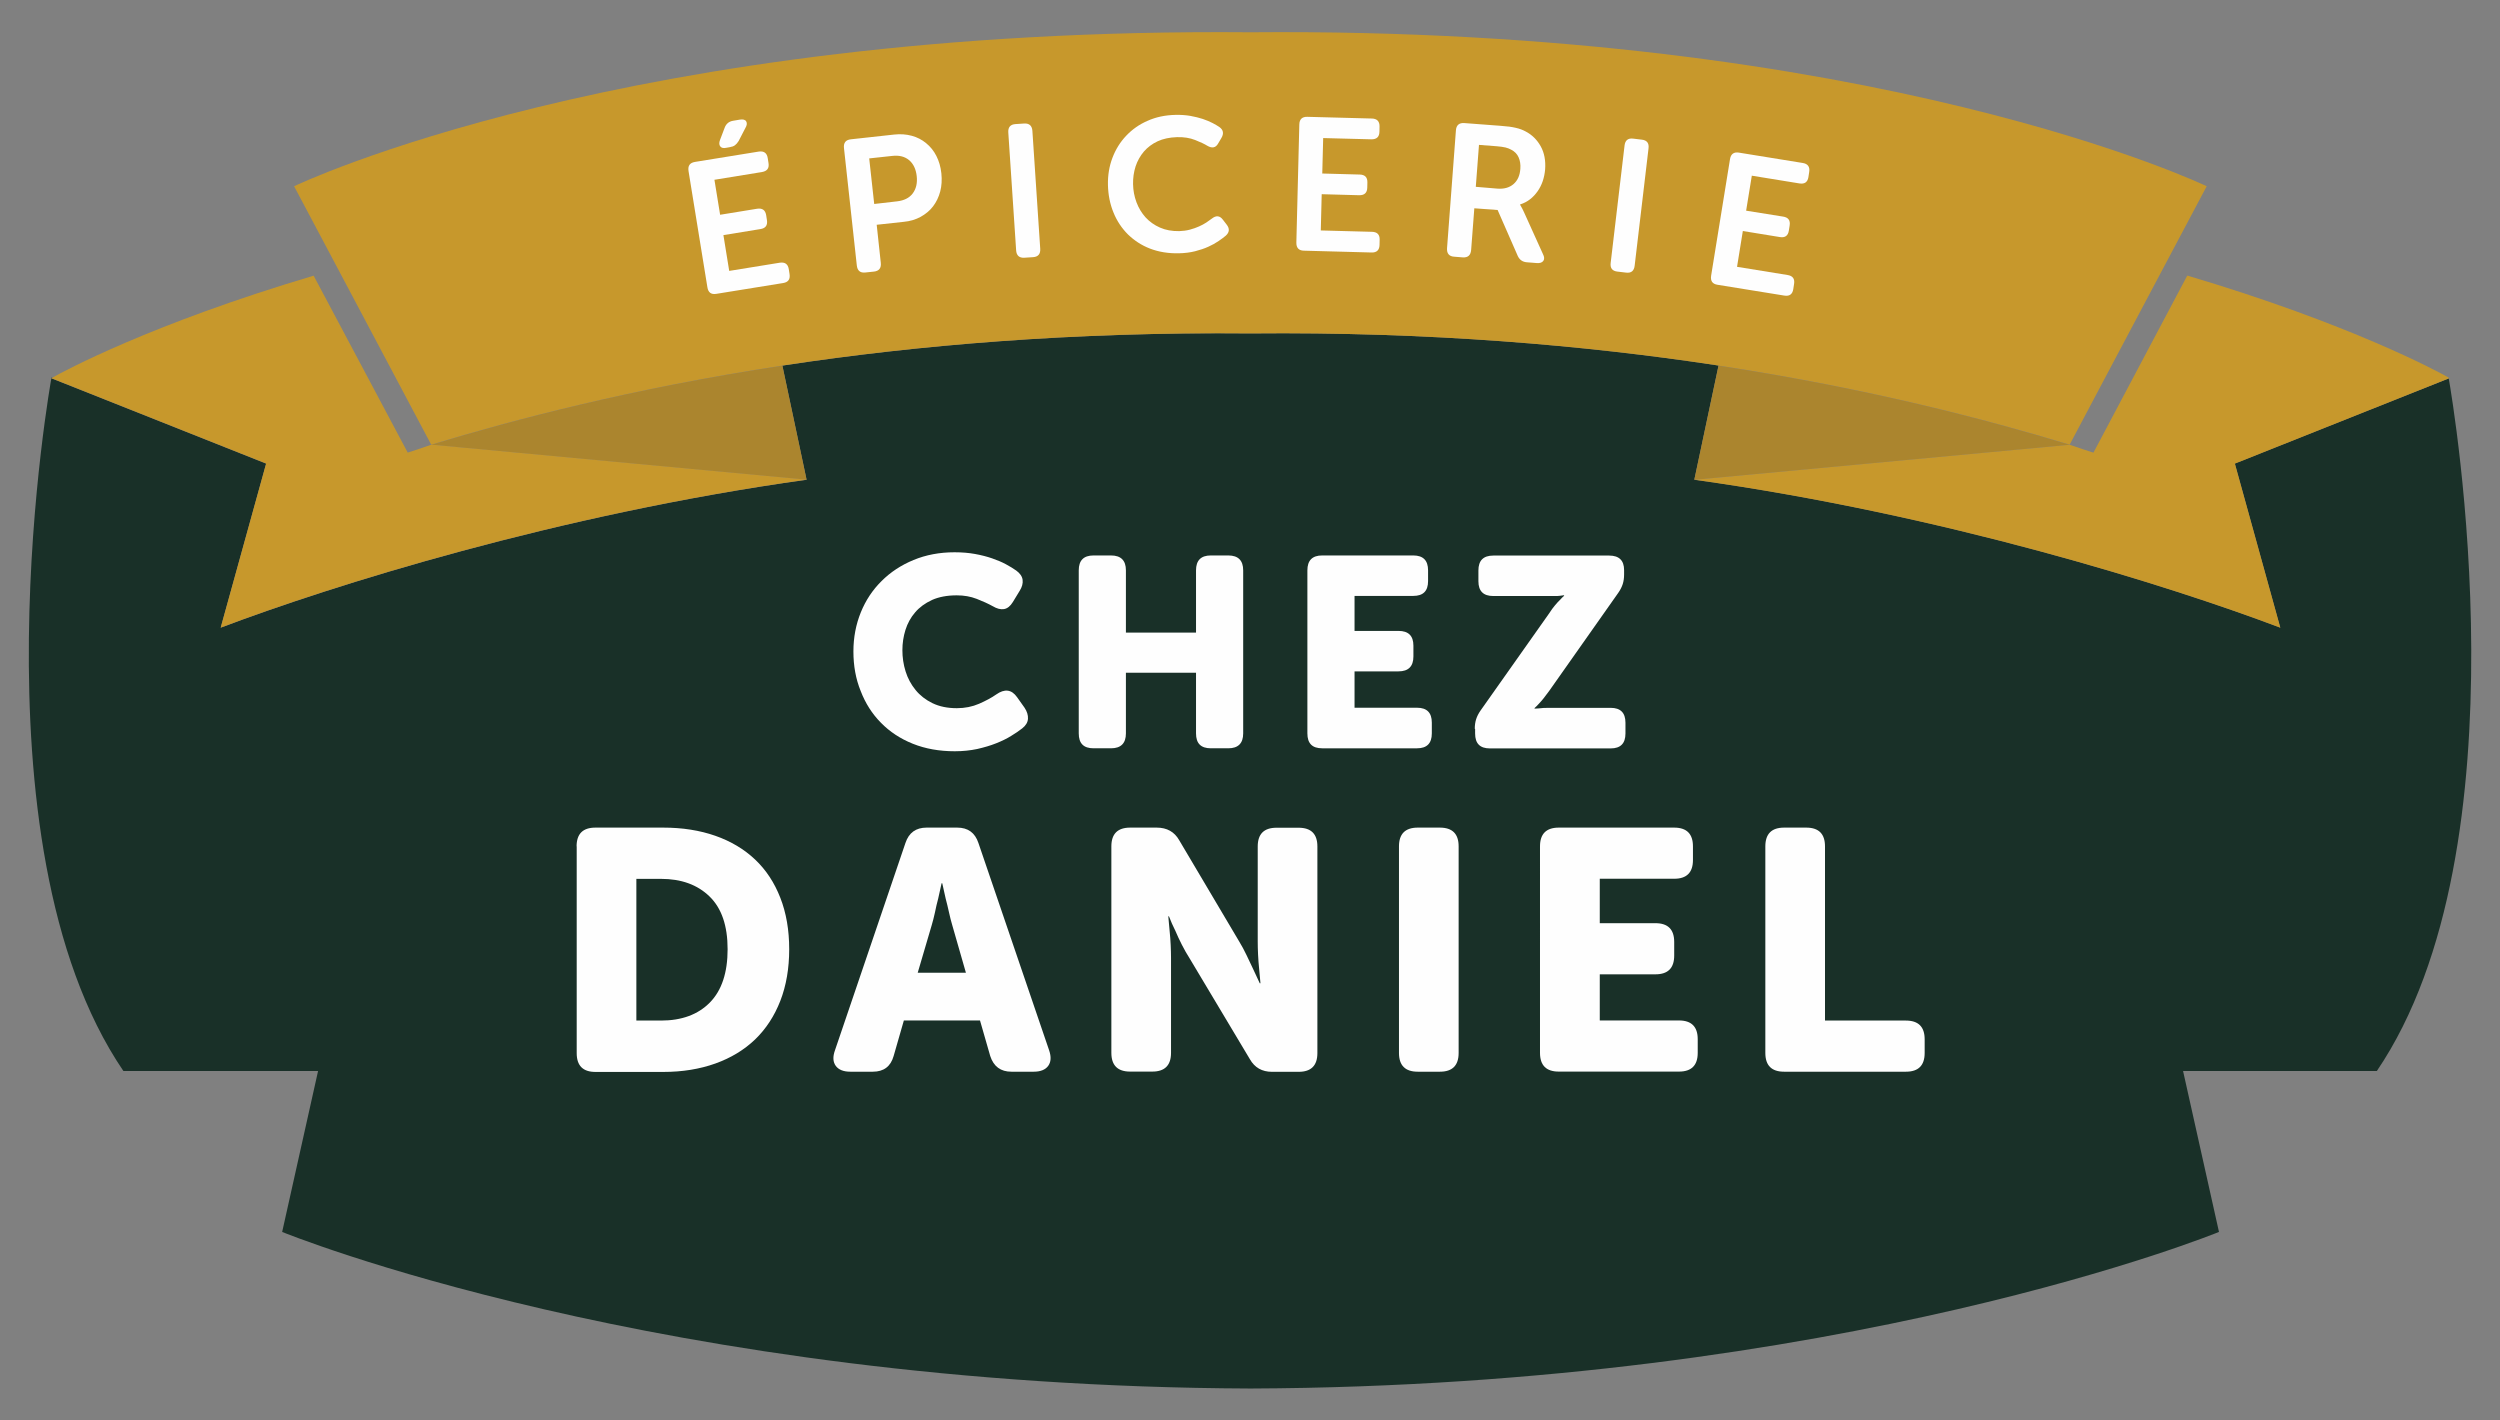 <?xml version="1.0" encoding="utf-8"?>
<!-- Generator: Adobe Illustrator 25.3.0, SVG Export Plug-In . SVG Version: 6.00 Build 0)  -->
<svg version="1.1" id="Layer_1" xmlns="http://www.w3.org/2000/svg" xmlns:xlink="http://www.w3.org/1999/xlink" x="0px" y="0px"
	 viewBox="0 0 220 125" style="enable-background:new 0 0 220 125;" xml:space="preserve">
<rect x="0" y="0" width="220" height="125" fill="#808080" stroke="none"/>
<style type="text/css">
	.st0{fill:#D3A10B;}
	.st1{fill:#193028;}
	.st2{fill:#163029;}
	.st3{fill:#AD8400;}
	.st4{fill:#AB852E;}
	.st5{fill:#FEFEFE;}
	.st6{fill:#C7982C;}
</style>
<polygon class="st0" points="37.96,39.14 37.95,39.14 37.96,39.14 "/>
<path class="st1" d="M215.49,33.3l-18.83,7.49l4,14.44c-9.72-3.68-29.64-9.96-51.56-13.02l2.13-10.04c-0.1-0.02-0.2-0.03-0.31-0.05
	c-11.45-1.73-25.09-2.93-40.86-2.78c-0.01,0-0.01,0-0.02,0c-0.01,0-0.01,0-0.02,0C94.24,29.2,80.6,30.4,69.16,32.13
	c-0.1,0.02-0.2,0.03-0.31,0.05l2.13,10.04c-21.92,3.06-41.84,9.34-51.56,13.02l4-14.44l-18.9-7.51c0,0,0.04-0.02,0.11-0.06H4.53
	c0,0-7.41,40.82,6.33,61.02h17.13l-3.16,14.16c0,0,33.08,13.57,85.22,13.78c52.14-0.21,85.22-13.78,85.22-13.78l-3.16-14.16h17.05
	C222.53,74.55,215.84,35.31,215.49,33.3z"/>
<path class="st2" d="M182.09,39.13c0.01,0,0.02,0.01,0.03,0.01l0,0c0,0,0,0,0,0C182.11,39.13,182.1,39.13,182.09,39.13z"/>
<path class="st2" d="M37.96,39.14L37.96,39.14c0.01,0,0.02-0.01,0.03-0.01C37.98,39.13,37.97,39.13,37.96,39.14z"/>
<polygon class="st3" points="37.96,39.14 37.96,39.14 37.96,39.14 70.98,42.21 37.96,39.14 "/>
<path class="st4" d="M37.99,39.13c-0.01,0-0.02,0.01-0.03,0.01v0h0l33.02,3.08l-2.13-10.04C55.53,34.2,45.19,36.95,37.99,39.13z"/>
<path class="st0" d="M182.13,39.14L182.13,39.14c0,0-0.01-0.01-0.01-0.01C182.13,39.14,182.13,39.14,182.13,39.14z"/>
<path class="st4" d="M151.23,32.18l-2.13,10.04l33.02-3.08c-0.01,0-0.02-0.01-0.03-0.01C174.88,36.95,164.55,34.2,151.23,32.18z"/>
<path class="st2" d="M215.47,33.21h-0.03c0.01,0.01,0.02,0.01,0.03,0.02C215.48,33.22,215.47,33.21,215.47,33.21z"/>
<path class="st0" d="M215.55,33.27c0,0-0.03-0.02-0.07-0.04c0,0.01,0.01,0.04,0.01,0.07L215.55,33.27z"/>
<g>
	<path class="st5" d="M75.1,57.33c0-1.23,0.22-2.38,0.65-3.44c0.43-1.06,1.04-1.98,1.83-2.76c0.78-0.78,1.72-1.4,2.81-1.85
		c1.09-0.45,2.29-0.68,3.61-0.68c0.65,0,1.25,0.05,1.8,0.15c0.55,0.1,1.06,0.23,1.52,0.39c0.46,0.16,0.86,0.33,1.21,0.52
		c0.35,0.19,0.65,0.37,0.9,0.55c0.33,0.24,0.52,0.51,0.56,0.82c0.04,0.31-0.05,0.64-0.27,0.98l-0.59,0.97
		c-0.22,0.36-0.48,0.57-0.78,0.62c-0.3,0.05-0.63-0.04-1-0.26c-0.4-0.22-0.86-0.43-1.4-0.64c-0.54-0.21-1.12-0.31-1.76-0.31
		c-0.85,0-1.58,0.14-2.18,0.41c-0.6,0.28-1.1,0.64-1.48,1.09c-0.39,0.45-0.67,0.97-0.85,1.54c-0.18,0.58-0.27,1.17-0.27,1.79
		c0,0.63,0.09,1.25,0.28,1.86c0.19,0.61,0.48,1.15,0.88,1.64c0.39,0.48,0.89,0.87,1.49,1.16c0.6,0.29,1.31,0.44,2.14,0.44
		c0.71,0,1.36-0.13,1.96-0.39c0.59-0.26,1.1-0.53,1.51-0.82c0.74-0.52,1.35-0.44,1.83,0.24l0.66,0.93c0.22,0.33,0.32,0.66,0.3,0.97
		c-0.02,0.32-0.19,0.6-0.51,0.85c-0.27,0.21-0.59,0.43-0.97,0.66c-0.38,0.24-0.82,0.45-1.32,0.65c-0.5,0.2-1.05,0.36-1.66,0.5
		c-0.61,0.13-1.27,0.2-1.98,0.2c-1.36,0-2.59-0.22-3.69-0.66c-1.1-0.44-2.04-1.06-2.81-1.85c-0.78-0.79-1.37-1.72-1.78-2.79
		C75.31,59.76,75.1,58.59,75.1,57.33z"/>
	<path class="st5" d="M94.93,50.19c0-0.87,0.43-1.31,1.3-1.31h1.54c0.87,0,1.31,0.44,1.31,1.31v5.48h6.17v-5.48
		c0-0.87,0.43-1.31,1.3-1.31h1.54c0.87,0,1.31,0.44,1.31,1.31v14.35c0,0.87-0.44,1.31-1.31,1.31h-1.54c-0.87,0-1.3-0.43-1.3-1.31
		V59.2h-6.17v5.34c0,0.87-0.44,1.31-1.31,1.31h-1.54c-0.87,0-1.3-0.43-1.3-1.31V50.19z"/>
	<path class="st5" d="M115.05,50.19c0-0.87,0.43-1.31,1.3-1.31h8.02c0.87,0,1.3,0.44,1.3,1.31v0.95c0,0.87-0.43,1.3-1.3,1.3h-5.17
		v3.08h3.87c0.87,0,1.31,0.43,1.31,1.3v0.95c0,0.87-0.44,1.31-1.31,1.31h-3.87v3.2h5.5c0.87,0,1.3,0.44,1.3,1.31v0.95
		c0,0.87-0.43,1.31-1.3,1.31h-8.35c-0.87,0-1.3-0.43-1.3-1.31V50.19z"/>
	<path class="st5" d="M129.78,64.14c0-0.32,0.04-0.6,0.12-0.85c0.08-0.25,0.21-0.51,0.4-0.78l6.03-8.54c0.17-0.27,0.34-0.5,0.5-0.69
		c0.16-0.19,0.3-0.35,0.43-0.47c0.14-0.16,0.27-0.28,0.38-0.38v-0.05c-0.11,0.02-0.24,0.03-0.38,0.05
		c-0.13,0.02-0.26,0.02-0.41,0.02c-0.15,0-0.32,0-0.51,0h-4.93c-0.87,0-1.31-0.43-1.31-1.3v-0.95c0-0.87,0.43-1.31,1.31-1.31h10.2
		c0.87,0,1.31,0.43,1.31,1.28v0.38c0,0.32-0.04,0.6-0.12,0.85c-0.08,0.25-0.21,0.51-0.4,0.78l-6.05,8.59
		c-0.35,0.49-0.66,0.88-0.93,1.16c-0.14,0.16-0.27,0.28-0.38,0.38v0.05c0.1,0,0.21-0.01,0.36-0.02c0.13-0.02,0.27-0.03,0.43-0.04
		c0.16-0.01,0.33-0.01,0.52-0.01h5.39c0.87,0,1.3,0.44,1.3,1.31v0.95c0,0.87-0.43,1.31-1.3,1.31h-10.63c-0.87,0-1.3-0.43-1.3-1.31
		V64.14z"/>
	<path class="st5" d="M50.74,74.48c0-1.1,0.55-1.65,1.65-1.65h5.98c1.68,0,3.21,0.24,4.58,0.72c1.37,0.48,2.54,1.18,3.5,2.09
		c0.96,0.91,1.7,2.03,2.22,3.37c0.52,1.33,0.78,2.84,0.78,4.52c0,1.68-0.26,3.2-0.78,4.54c-0.52,1.34-1.26,2.47-2.22,3.4
		c-0.96,0.92-2.13,1.63-3.5,2.12c-1.37,0.49-2.9,0.74-4.58,0.74H52.4c-1.1,0-1.65-0.55-1.65-1.65V74.48z M58.17,89.81
		c1.82,0,3.26-0.53,4.3-1.59c1.04-1.06,1.56-2.62,1.56-4.69s-0.53-3.61-1.59-4.64c-1.06-1.03-2.48-1.55-4.27-1.55H56v12.47H58.17z"
		/>
	<path class="st5" d="M79.68,74.18c0.3-0.9,0.92-1.35,1.86-1.35h2.7c0.94,0,1.56,0.45,1.86,1.35l6.22,18.24
		c0.2,0.58,0.17,1.04-0.08,1.38c-0.25,0.34-0.68,0.51-1.28,0.51H89c-0.94,0-1.56-0.46-1.86-1.38l-0.9-3.13h-6.7l-0.9,3.13
		c-0.26,0.92-0.87,1.38-1.83,1.38h-1.98c-0.6,0-1.03-0.17-1.28-0.51c-0.25-0.34-0.28-0.8-0.07-1.38L79.68,74.18z M85,85.6l-1.2-4.18
		c-0.1-0.34-0.2-0.72-0.29-1.14c-0.09-0.42-0.19-0.82-0.29-1.2c-0.1-0.44-0.2-0.89-0.3-1.35h-0.06c-0.1,0.46-0.2,0.91-0.3,1.35
		c-0.1,0.38-0.2,0.78-0.28,1.2c-0.09,0.42-0.19,0.8-0.29,1.14l-1.23,4.18H85z"/>
	<path class="st5" d="M97.8,74.48c0-1.1,0.55-1.65,1.65-1.65h2.34c0.9,0,1.56,0.37,1.98,1.11l5.29,8.93
		c0.22,0.36,0.43,0.75,0.63,1.17c0.2,0.42,0.39,0.82,0.57,1.2c0.2,0.44,0.4,0.87,0.6,1.29h0.06c-0.04-0.44-0.08-0.88-0.12-1.32
		c-0.04-0.38-0.07-0.78-0.09-1.2c-0.02-0.42-0.03-0.8-0.03-1.14v-8.38c0-1.1,0.55-1.65,1.65-1.65h1.95c1.1,0,1.65,0.55,1.65,1.65
		v18.18c0,1.1-0.55,1.65-1.65,1.65h-2.34c-0.88,0-1.53-0.37-1.95-1.11l-5.32-8.9c-0.22-0.34-0.44-0.73-0.66-1.16
		c-0.22-0.43-0.41-0.84-0.57-1.22c-0.22-0.44-0.41-0.87-0.57-1.29h-0.06c0.04,0.44,0.08,0.88,0.12,1.32
		c0.04,0.38,0.07,0.78,0.09,1.2c0.02,0.42,0.03,0.8,0.03,1.14v8.35c0,1.1-0.55,1.65-1.65,1.65h-1.95c-1.1,0-1.65-0.55-1.65-1.65
		V74.48z"/>
	<path class="st5" d="M123.11,74.48c0-1.1,0.55-1.65,1.65-1.65h1.95c1.1,0,1.65,0.55,1.65,1.65v18.18c0,1.1-0.55,1.65-1.65,1.65
		h-1.95c-1.1,0-1.65-0.55-1.65-1.65V74.48z"/>
	<path class="st5" d="M135.52,74.48c0-1.1,0.55-1.65,1.65-1.65h10.16c1.1,0,1.65,0.55,1.65,1.65v1.2c0,1.1-0.55,1.65-1.65,1.65
		h-6.55v3.91h4.9c1.1,0,1.65,0.55,1.65,1.65v1.2c0,1.1-0.55,1.65-1.65,1.65h-4.9v4.06h6.97c1.1,0,1.65,0.55,1.65,1.65v1.2
		c0,1.1-0.55,1.65-1.65,1.65h-10.58c-1.1,0-1.65-0.55-1.65-1.65V74.48z"/>
	<path class="st5" d="M155.35,74.48c0-1.1,0.55-1.65,1.65-1.65h1.95c1.1,0,1.65,0.55,1.65,1.65v15.33h7.12
		c1.1,0,1.65,0.55,1.65,1.65v1.2c0,1.1-0.55,1.65-1.65,1.65H157c-1.1,0-1.65-0.55-1.65-1.65V74.48z"/>
</g>
<path class="st6" d="M35.88,39.83c0.57-0.17,2.05-0.69,2.08-0.7l0,0l33.02,3.08c-21.92,3.06-41.84,9.34-51.56,13.02l4-14.44
	l-18.9-7.51c0,0,0.04-0.02,0.11-0.06c0.97-0.54,8.6-4.69,22.97-8.96L35.88,39.83z"/>
<path class="st6" d="M215.49,33.3c-0.01-0.03-0.01-0.05-0.01-0.07c-0.01-0.01-0.02-0.01-0.03-0.02c-0.97-0.54-8.6-4.69-22.97-8.96
	l-3.64,6.87l-4.62,8.72c0,0,0,0-0.01-0.01c-0.41-0.12-1.31-0.43-1.78-0.59l-0.29-0.1l0,0c-0.01,0-0.01,0-0.01,0l-33.02,3.08
	c21.92,3.06,41.84,9.34,51.56,13.02l-4-14.44L215.49,33.3z"/>
<path class="st6" d="M110.04,2.84C54.97,2.36,25.88,16.39,25.88,16.39l3.8,7.16l8.27,15.59c0,0,0,0,0.01-0.01c0,0,0,0,0,0
	c0.01,0,0.02-0.01,0.03-0.01c7.2-2.18,17.54-4.92,30.86-6.95c0.1-0.02,0.2-0.03,0.31-0.05c11.45-1.73,25.09-2.93,40.86-2.78
	c0.01,0,0.01,0,0.02,0c0.01,0,0.01,0,0.02,0c15.78-0.15,29.42,1.05,40.86,2.78c0.1,0.02,0.2,0.03,0.31,0.05
	c13.32,2.03,23.66,4.77,30.86,6.95c0.01,0,0.02,0.01,0.03,0.01c0,0,0,0,0,0c0,0,0.01,0,0.01,0l3.1-5.85l5.16-9.73l3.8-7.16
	C194.19,16.39,165.1,2.36,110.04,2.84z"/>
<g>
	<path class="st5" d="M60.59,15.05c-0.07-0.46,0.11-0.72,0.56-0.8l5.61-0.91c0.46-0.07,0.73,0.12,0.8,0.57l0.07,0.45
		c0.07,0.44-0.12,0.7-0.58,0.78l-4.18,0.68l0.5,3.08l3.25-0.53c0.46-0.07,0.72,0.11,0.8,0.55l0.07,0.45
		c0.07,0.46-0.12,0.72-0.58,0.79l-3.25,0.53l0.51,3.15l4.44-0.72c0.46-0.07,0.72,0.11,0.8,0.55l0.07,0.45
		c0.07,0.46-0.12,0.72-0.58,0.79l-5.87,0.95c-0.45,0.07-0.71-0.12-0.78-0.58L60.59,15.05z M63.38,12.88
		c-0.1-0.13-0.11-0.32-0.02-0.56l0.41-1.08c0.13-0.35,0.38-0.55,0.73-0.61l0.59-0.1c0.3-0.05,0.49,0,0.58,0.16
		c0.09,0.15,0.06,0.35-0.09,0.6l-0.58,1.12c-0.1,0.16-0.2,0.28-0.32,0.37c-0.12,0.09-0.27,0.14-0.45,0.17l-0.34,0.06
		C63.65,13.06,63.48,13.01,63.38,12.88z"/>
	<path class="st5" d="M74.27,13.03c-0.05-0.46,0.15-0.72,0.6-0.77l3.83-0.42c0.55-0.06,1.06-0.02,1.54,0.11
		c0.48,0.13,0.9,0.35,1.26,0.65c0.37,0.3,0.67,0.67,0.9,1.12c0.23,0.45,0.38,0.96,0.44,1.53c0.06,0.57,0.03,1.1-0.1,1.6
		c-0.13,0.49-0.34,0.93-0.63,1.31c-0.29,0.38-0.66,0.68-1.09,0.92c-0.44,0.24-0.93,0.39-1.48,0.44l-2.39,0.26l0.36,3.35
		c0.05,0.46-0.15,0.72-0.6,0.77l-0.76,0.08c-0.45,0.05-0.7-0.16-0.75-0.62L74.27,13.03z M78.93,17.72c0.63-0.07,1.09-0.3,1.39-0.7
		c0.3-0.4,0.42-0.91,0.35-1.53c-0.07-0.61-0.29-1.07-0.66-1.39c-0.38-0.32-0.87-0.45-1.49-0.38l-2.03,0.22l0.44,4.01L78.93,17.72z"
		/>
	<path class="st5" d="M88.73,11.66c-0.03-0.46,0.18-0.71,0.63-0.74l0.76-0.05c0.45-0.03,0.7,0.19,0.73,0.65l0.69,10.37
		c0.03,0.46-0.18,0.71-0.63,0.74l-0.76,0.05c-0.45,0.03-0.7-0.19-0.73-0.65L88.73,11.66z"/>
	<path class="st5" d="M97.5,16.29c-0.02-0.85,0.11-1.65,0.39-2.39s0.68-1.39,1.21-1.95s1.15-1,1.89-1.32
		c0.73-0.33,1.55-0.5,2.45-0.52c0.48-0.01,0.92,0.02,1.32,0.09c0.41,0.07,0.77,0.17,1.09,0.27c0.32,0.11,0.61,0.23,0.86,0.36
		c0.25,0.13,0.45,0.25,0.61,0.36c0.34,0.25,0.39,0.57,0.16,0.96l-0.29,0.49c-0.21,0.37-0.53,0.43-0.94,0.19
		c-0.26-0.16-0.62-0.33-1.08-0.51c-0.46-0.18-0.99-0.27-1.6-0.25c-0.64,0.02-1.21,0.14-1.69,0.36c-0.49,0.23-0.89,0.53-1.22,0.91
		c-0.32,0.38-0.57,0.82-0.73,1.31c-0.16,0.5-0.23,1.02-0.22,1.56c0.01,0.55,0.11,1.08,0.3,1.59c0.19,0.51,0.46,0.95,0.8,1.33
		c0.35,0.38,0.77,0.68,1.27,0.9c0.5,0.22,1.06,0.32,1.69,0.31c0.33-0.01,0.64-0.05,0.94-0.13c0.29-0.08,0.56-0.17,0.8-0.28
		s0.46-0.22,0.65-0.35c0.19-0.13,0.35-0.24,0.48-0.34c0.38-0.3,0.7-0.27,0.97,0.09l0.34,0.44c0.27,0.35,0.25,0.67-0.08,0.97
		c-0.16,0.14-0.37,0.29-0.63,0.47c-0.26,0.18-0.56,0.35-0.9,0.5c-0.35,0.16-0.74,0.29-1.17,0.4s-0.91,0.17-1.43,0.18
		c-0.93,0.02-1.77-0.12-2.53-0.41s-1.4-0.72-1.95-1.25c-0.54-0.54-0.97-1.18-1.27-1.92C97.68,17.96,97.52,17.15,97.5,16.29z"/>
	<path class="st5" d="M114.34,10.96c0.01-0.46,0.24-0.69,0.7-0.68l5.68,0.15c0.46,0.01,0.69,0.25,0.68,0.71l-0.01,0.46
		c-0.01,0.45-0.25,0.67-0.72,0.66l-4.23-0.11l-0.08,3.12l3.29,0.09c0.46,0.01,0.69,0.24,0.68,0.69l-0.01,0.46
		c-0.01,0.46-0.25,0.68-0.72,0.67l-3.29-0.09l-0.08,3.19l4.5,0.12c0.46,0.01,0.69,0.24,0.68,0.69l-0.01,0.46
		c-0.01,0.46-0.25,0.69-0.72,0.67l-5.94-0.16c-0.45-0.01-0.67-0.25-0.66-0.72L114.34,10.96z"/>
	<path class="st5" d="M128.12,11.48c0.03-0.46,0.28-0.68,0.73-0.65l3.18,0.24c0.59,0.04,1.04,0.1,1.36,0.18
		c0.32,0.07,0.61,0.18,0.85,0.31c0.58,0.3,1.02,0.74,1.34,1.31c0.32,0.57,0.45,1.26,0.39,2.05c-0.03,0.35-0.1,0.69-0.21,1.02
		c-0.11,0.32-0.26,0.62-0.45,0.89c-0.19,0.27-0.41,0.51-0.67,0.71c-0.26,0.2-0.55,0.35-0.87,0.45l0,0.03l0.09,0.16
		c0.03,0.06,0.06,0.12,0.11,0.2c0.04,0.08,0.09,0.17,0.14,0.29l1.67,3.69c0.13,0.25,0.14,0.45,0.03,0.6
		c-0.11,0.15-0.3,0.21-0.57,0.19l-0.89-0.07c-0.36-0.03-0.62-0.21-0.78-0.54l-1.78-4.06l-2.05-0.15L129.46,22
		c-0.04,0.46-0.28,0.68-0.73,0.65l-0.76-0.06c-0.45-0.03-0.66-0.28-0.63-0.75L128.12,11.48z M131.79,16.6
		c0.57,0.04,1.04-0.09,1.4-0.4c0.36-0.31,0.56-0.76,0.6-1.34c0.03-0.38-0.02-0.71-0.15-1.01c-0.13-0.3-0.35-0.52-0.66-0.68
		c-0.14-0.08-0.3-0.14-0.49-0.19s-0.45-0.08-0.77-0.11l-1.57-0.12l-0.28,3.69L131.79,16.6z"/>
	<path class="st5" d="M142.96,12.81c0.05-0.46,0.31-0.67,0.76-0.61l0.76,0.09c0.45,0.05,0.65,0.31,0.59,0.77l-1.22,10.32
		c-0.05,0.46-0.31,0.67-0.76,0.61l-0.76-0.09c-0.45-0.05-0.65-0.31-0.59-0.77L142.96,12.81z"/>
	<path class="st5" d="M152.24,14.01c0.07-0.46,0.34-0.65,0.78-0.58l5.61,0.91c0.46,0.07,0.65,0.34,0.58,0.79l-0.07,0.46
		c-0.07,0.44-0.34,0.63-0.8,0.55l-4.18-0.68l-0.5,3.08l3.25,0.52c0.46,0.07,0.65,0.33,0.58,0.78l-0.07,0.45
		c-0.07,0.46-0.34,0.65-0.8,0.57l-3.25-0.53l-0.51,3.15l4.44,0.72c0.46,0.07,0.65,0.33,0.58,0.78l-0.07,0.46
		c-0.07,0.46-0.34,0.65-0.8,0.57l-5.87-0.95c-0.45-0.07-0.63-0.34-0.56-0.8L152.24,14.01z"/>
</g>
</svg>

